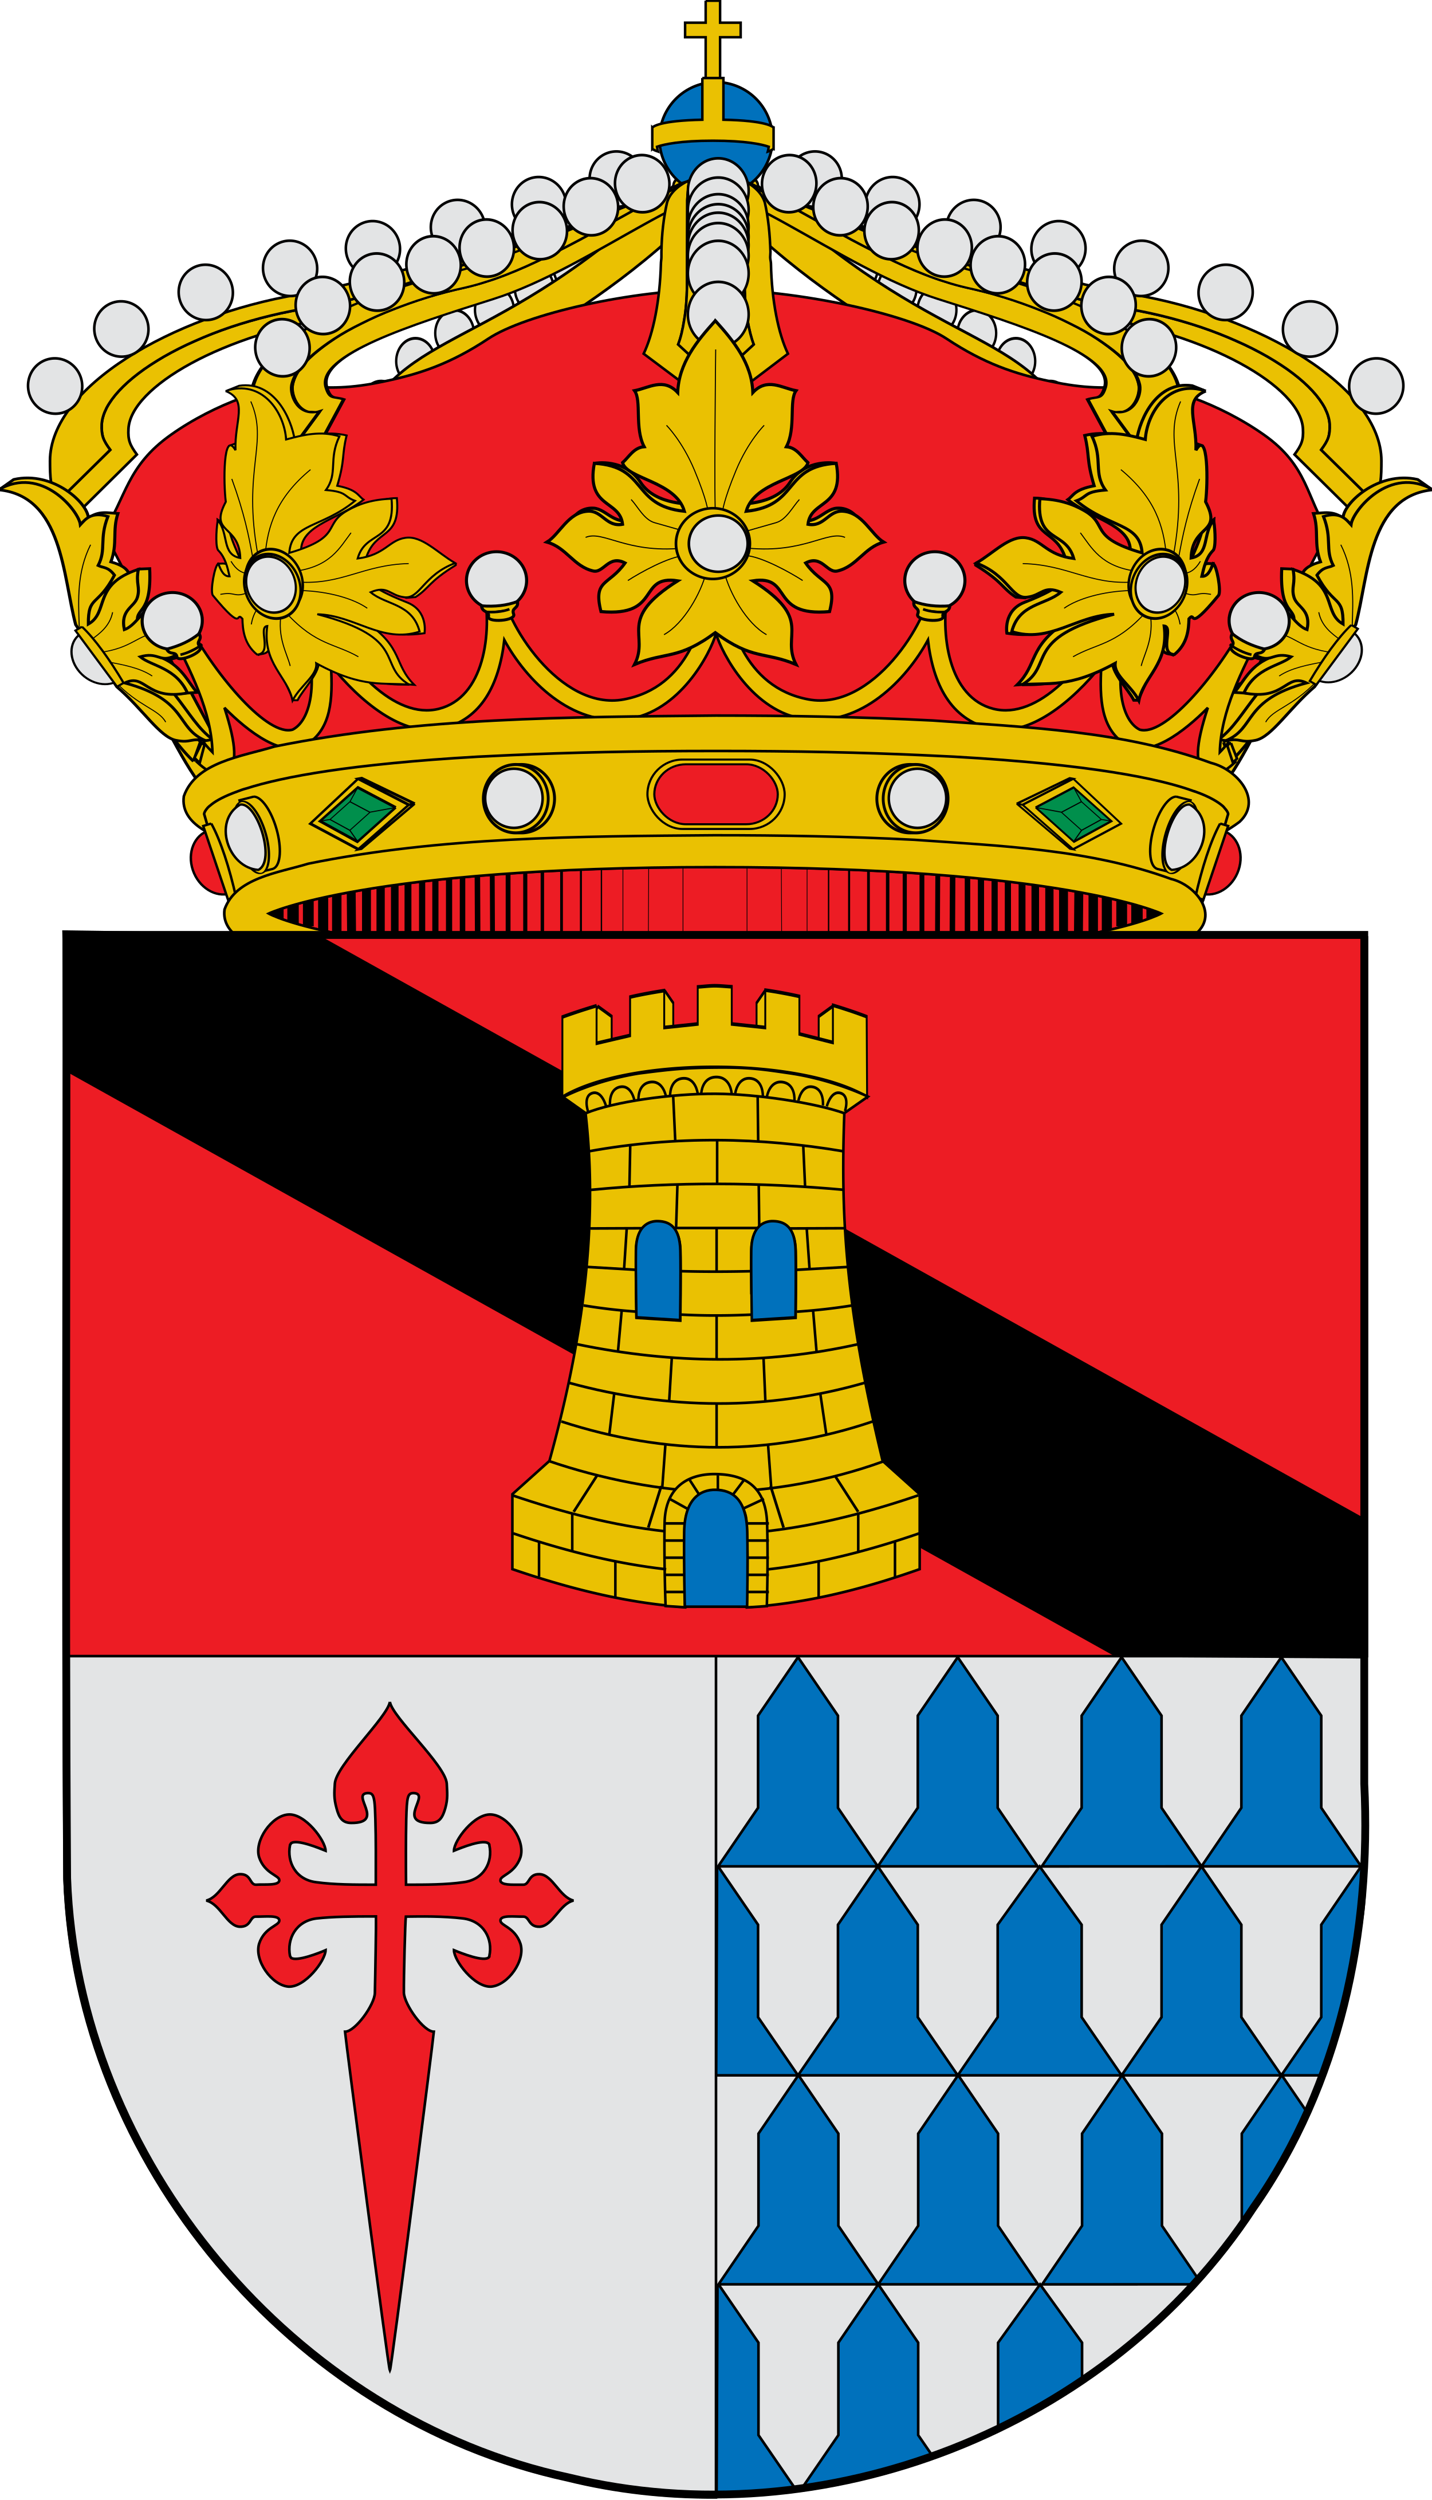 <svg xmlns="http://www.w3.org/2000/svg" xmlns:xlink="http://www.w3.org/1999/xlink" width="550" height="960"><g stroke="#000"><g fill="#eac102" stroke-width="2.5"><path d="M3613.8 1143.3c-3.2 5.5-7.3 10.8-14.1 15.7l-60.1-62.7c6.6-9.4 8.4-14.2 7.8-25-2-41.2-88-94-199.1-112.5-110.8-18.5-299.4-119.1-356.2-99.2l22-36.3c21.6 1.3 75 34.3 103.2 41 14.6 5.1 29.4 10.4 44.9 16.1 37.4 14 76.4 29.1 113 41.9 18.3 6.4 36.1 12.2 52.7 17 8.3 2.4 16.3 4.6 24 6.4 7.7 1.9 15 3.4 21.9 4.6 13.9 2.3 27.4 5.2 40.4 8.6 12.9 3.4 25.4 7.3 37.3 11.6 11.8 4.3 23 9 33.4 14 10.5 4.9 20.2 10.2 29.1 15.6 8.8 5.5 16.9 11 23.9 16.7 7.1 5.7 13.2 11.5 18.2 17.2 5 5.7 8.9 11.4 11.7 16.9 1.3 2.8 2.5 5.6 3.2 8.3.8 2.6 1.2 5.2 1.4 7.8.2 5.4-.1 9.3-1.3 13.1-1.2 3.7-3.3 7.2-6.6 11.9l49.3 51.3" transform="matrix(-.411 -.004 .001 .392 1506.248 -241.046)"/><path d="m3613.8 1143.3-49.3-51.3c3.3-4.7 5.4-8.2 6.6-11.9 1.2-3.8 1.5-7.7 1.3-13.1-.2-2.6-.6-5.2-1.4-7.8-.7-2.7-1.9-5.5-3.2-8.3-2.8-5.5-6.7-11.2-11.7-16.9-5-5.7-11.1-11.5-18.2-17.2-7-5.7-15.1-11.2-23.9-16.7-8.9-5.4-18.6-10.7-29.1-15.6-10.4-5-21.6-9.7-33.4-14-11.9-4.3-24.4-8.2-37.3-11.6-13-3.4-26.5-6.3-40.4-8.6-6.9-1.2-14.2-2.7-21.9-4.6-7.7-1.8-15.7-4-24-6.4-16.6-4.8-34.4-10.6-52.7-17-36.6-12.8-75.6-27.9-113-41.9-15.5-5.7-30.3-11-44.9-16.1 88.1 20.6 198.9 60.2 271.1 73.7 118.4 22.2 232.1 93.3 232.4 165.3 0 14.8-.1 28-7 40" transform="matrix(-.411 -.004 .001 .392 1506.248 -241.046)"/></g><g fill="#e3e4e5" stroke-width="2.3"><path d="M2983.2-135.4a24.1 24.1 0 1 1-48.3 0 24.1 24.1 0 1 1 48.3 0" transform="matrix(.431 .004 .001 .44 -1038.353 116.526)"/><path transform="matrix(.431 .004 .001 .44 -1068.19 126.35)" d="M2983.2-135.4a24.1 24.1 0 1 1-48.3 0 24.1 24.1 0 1 1 48.3 0"/><path d="M2983.2-135.4a24.1 24.1 0 1 1-48.3 0 24.1 24.1 0 1 1 48.3 0" transform="matrix(.431 .004 .001 .44 -1099.339 135.128)"/><path transform="matrix(.431 .004 .001 .44 -1131.977 143.275)" d="M2983.2-135.4a24.1 24.1 0 1 1-48.3 0 24.1 24.1 0 1 1 48.3 0"/><path d="M2983.2-135.4a24.1 24.1 0 1 1-48.3 0 24.1 24.1 0 1 1 48.3 0" transform="matrix(.431 .004 .001 .44 -1163.796 150.804)"/><path transform="matrix(.431 .004 .001 .44 -1196.18 160.03)" d="M2983.2-135.4a24.1 24.1 0 1 1-48.3 0 24.1 24.1 0 1 1 48.3 0"/><path d="M2983.2-135.4a24.1 24.1 0 1 1-48.3 0 24.1 24.1 0 1 1 48.3 0" transform="matrix(.431 .004 .001 .44 -1228.599 174.09)"/><path transform="matrix(.431 .004 .001 .44 -1254.038 195.987)" d="M2983.2-135.4a24.1 24.1 0 1 1-48.3 0 24.1 24.1 0 1 1 48.3 0"/></g><g fill="#eac102" stroke-width="2.5"><path d="M3613.8 1143.3c-3.2 5.5-7.3 10.8-14.1 15.7l-60.1-62.7c6.6-9.4 8.4-14.2 7.8-25-2-41.2-88-94-199.1-112.5-110.8-18.5-299.4-119.1-356.2-99.2l22-36.3c21.6 1.3 75 34.3 103.2 41 14.6 5.1 29.4 10.4 44.9 16.1 37.4 14 76.4 29.1 113 41.9 18.3 6.4 36.1 12.2 52.7 17 8.3 2.4 16.3 4.6 24 6.4 7.7 1.9 15 3.4 21.9 4.6 13.9 2.3 27.4 5.2 40.4 8.6 12.9 3.4 25.4 7.3 37.3 11.6 11.8 4.3 23 9 33.4 14 10.5 4.9 20.2 10.2 29.1 15.6 8.8 5.5 16.9 11 23.9 16.7 7.1 5.7 13.2 11.5 18.2 17.2 5 5.7 8.9 11.4 11.7 16.9 1.3 2.8 2.5 5.6 3.2 8.3.8 2.6 1.2 5.2 1.4 7.8.2 5.4-.1 9.3-1.3 13.1-1.2 3.7-3.3 7.2-6.6 11.9l49.3 51.3" transform="matrix(.411 -.004 -.001 .392 -956.478 -241.046)"/><path d="m3613.8 1143.3-49.3-51.3c3.3-4.7 5.4-8.2 6.6-11.9 1.2-3.8 1.5-7.7 1.3-13.1-.2-2.6-.6-5.2-1.4-7.8-.7-2.7-1.9-5.5-3.2-8.3-2.8-5.5-6.7-11.2-11.7-16.9-5-5.7-11.1-11.5-18.2-17.2-7-5.7-15.1-11.2-23.9-16.7-8.9-5.4-18.6-10.7-29.1-15.6-10.4-5-21.6-9.7-33.4-14-11.9-4.3-24.4-8.2-37.3-11.6-13-3.4-26.5-6.3-40.4-8.6-6.9-1.2-14.2-2.7-21.9-4.6-7.7-1.8-15.7-4-24-6.4-16.6-4.8-34.4-10.6-52.7-17-36.6-12.8-75.6-27.9-113-41.9-15.5-5.7-30.3-11-44.9-16.1 88.1 20.6 198.9 60.2 271.1 73.7 118.4 22.2 232.1 93.3 232.4 165.3 0 14.8-.1 28-7 40" transform="matrix(.411 -.004 -.001 .392 -956.478 -241.046)"/></g><g fill="#e3e4e5" stroke-width="2.3"><path transform="matrix(-.431 .004 -.001 .44 1588.123 116.525)" d="M2983.2-135.4a24.1 24.1 0 1 1-48.3 0 24.1 24.1 0 1 1 48.3 0"/><path d="M2983.2-135.4a24.1 24.1 0 1 1-48.3 0 24.1 24.1 0 1 1 48.3 0" transform="matrix(-.431 .004 -.001 .44 1617.96 126.35)"/><path transform="matrix(-.431 .004 -.001 .44 1649.108 135.128)" d="M2983.2-135.4a24.1 24.1 0 1 1-48.3 0 24.1 24.1 0 1 1 48.3 0"/><path d="M2983.2-135.4a24.1 24.1 0 1 1-48.3 0 24.1 24.1 0 1 1 48.3 0" transform="matrix(-.431 .004 -.001 .44 1681.747 143.274)"/><path transform="matrix(-.431 .004 -.001 .44 1713.566 150.803)" d="M2983.2-135.4a24.1 24.1 0 1 1-48.3 0 24.1 24.1 0 1 1 48.3 0"/><path d="M2983.2-135.4a24.1 24.1 0 1 1-48.3 0 24.1 24.1 0 1 1 48.3 0" transform="matrix(-.431 .004 -.001 .44 1745.95 160.03)"/><path transform="matrix(-.431 .004 -.001 .44 1778.369 174.09)" d="M2983.2-135.4a24.1 24.1 0 1 1-48.3 0 24.1 24.1 0 1 1 48.3 0"/><path d="M2983.2-135.4a24.1 24.1 0 1 1-48.3 0 24.1 24.1 0 1 1 48.3 0" transform="matrix(-.431 .004 -.001 .44 1803.808 195.987)"/></g><g fill="#e3e4e5" stroke-width="1.3"><path d="M345.7 1.4c-5.8 0-10.6 4.7-10.6 10.6 0 5.8 4.8 10.5 10.6 10.5 5.9 0 10.6-4.7 10.6-10.5 0-5.9-4.7-10.6-10.6-10.6M325.9 14.1c-5.9 0-10.6 4.7-10.6 10.5 0 5.9 4.7 10.6 10.6 10.6 5.8 0 10.6-4.7 10.6-10.6 0-5.8-4.8-10.5-10.6-10.5M304.7 26.5c-5.8 0-10.6 4.7-10.6 10.5 0 5.9 4.8 10.6 10.6 10.6 5.9 0 10.6-4.7 10.6-10.6 0-5.8-4.7-10.5-10.6-10.5M283.7 36.6c-5.8 0-10.6 4.7-10.6 10.5s4.8 10.6 10.6 10.6c5.9 0 10.6-4.8 10.6-10.6s-4.7-10.5-10.6-10.5M262.1 46.6c-5.9 0-10.7 4.8-10.7 10.6s4.8 10.6 10.7 10.6c5.8 0 10.6-4.8 10.6-10.6s-4.8-10.6-10.6-10.6M240.4 57.6c-5.9 0-10.6 4.8-10.6 10.6s4.7 10.5 10.6 10.5c5.8 0 10.6-4.7 10.6-10.5s-4.8-10.6-10.6-10.6M219.2 70.8c-5.8 0-10.6 4.7-10.6 10.6 0 5.8 4.8 10.5 10.6 10.5 5.9 0 10.6-4.7 10.6-10.5 0-5.9-4.7-10.6-10.6-10.6M200.6 90.7c-5.9 0-10.6 4.7-10.6 10.6 0 5.8 4.7 10.5 10.6 10.5 5.8 0 10.6-4.7 10.6-10.5 0-5.9-4.8-10.6-10.6-10.6" transform="matrix(.703 .013 -.007 .838 6.088 67.731)"/><path fill="#eac102" d="M371.4-6.8c-6.2.1-12.2 1.9-12.2 5.6-97.3 79.5-146.7 65.6-172.6 117 11.2 15.3.1 38.2 12.2 69l11 1.5c-.5-23.1-3.5-47.6 13.9-60.9 8.3-44 73.2-50.5 147.6-113.5l.1-18.7" transform="matrix(.703 .013 -.007 .838 6.088 67.731)"/></g><g fill="#e3e4e5" stroke-width="1.3"><path d="M345.7 1.4c-5.8 0-10.6 4.7-10.6 10.6 0 5.8 4.8 10.5 10.6 10.5 5.9 0 10.6-4.7 10.6-10.5 0-5.9-4.7-10.6-10.6-10.6M325.9 14.1c-5.9 0-10.6 4.7-10.6 10.5 0 5.9 4.7 10.6 10.6 10.6 5.8 0 10.6-4.7 10.6-10.6 0-5.8-4.8-10.5-10.6-10.5M304.7 26.5c-5.8 0-10.6 4.7-10.6 10.5 0 5.9 4.8 10.6 10.6 10.6 5.9 0 10.6-4.7 10.6-10.6 0-5.8-4.7-10.5-10.6-10.5M283.7 36.6c-5.8 0-10.6 4.7-10.6 10.5s4.8 10.6 10.6 10.6c5.9 0 10.6-4.8 10.6-10.6s-4.7-10.5-10.6-10.5M262.1 46.6c-5.9 0-10.7 4.8-10.7 10.6s4.8 10.6 10.7 10.6c5.8 0 10.6-4.8 10.6-10.6s-4.8-10.6-10.6-10.6M240.4 57.6c-5.9 0-10.6 4.8-10.6 10.6s4.7 10.5 10.6 10.5c5.8 0 10.6-4.7 10.6-10.5s-4.8-10.6-10.6-10.6M219.2 70.8c-5.8 0-10.6 4.7-10.6 10.6 0 5.8 4.8 10.5 10.6 10.5 5.9 0 10.6-4.7 10.6-10.5 0-5.9-4.7-10.6-10.6-10.6M200.6 90.7c-5.9 0-10.6 4.7-10.6 10.6 0 5.8 4.7 10.5 10.6 10.5 5.8 0 10.6-4.7 10.6-10.5 0-5.9-4.8-10.6-10.6-10.6" transform="matrix(-.703 .013 .007 .838 543.682 67.731)"/><path d="M371.4-6.8c-6.2.1-12.2 1.9-12.2 5.6-97.3 79.5-146.7 65.6-172.6 117 11.2 15.3.1 38.2 12.2 69l11 1.5c-.5-23.1-3.5-47.6 13.9-60.9 8.3-44 73.2-50.5 147.6-113.5l.1-18.7" fill="#eac102" transform="matrix(-.703 .013 .007 .838 543.682 67.731)"/></g><path d="M381.4 350.7c31.3 0 75.1 9.4 89.3 18.9 14.3 9.5 26.2 13.5 39.6 16.3 13.5 2.9 21.1 2.7 32.3 1.9 11.2-.8 33 6.7 50 18.7s16.2 24.2 24.7 37.1l-63.8 122.1H210.8l-63.9-122.1c8.6-12.9 8.8-25.1 25.8-37.1 16.9-12 38.8-19.5 50-18.7 11.2.8 18.8 1 32.3-1.9 13.4-2.8 25.3-6.8 39.6-16.3 14.2-9.5 55.5-18.9 86.8-18.9" fill="#ed1c24" transform="matrix(1 0 0 1 -107.098 -239.5)"/><g stroke-width="3"><path fill="#0071bc" d="M3028.48-282.32a63.35 63.35 0 1 1-126.71 0 63.35 63.35 0 1 1 126.71 0" transform="matrix(.343 0 0 .343 -742.045 150.113)"/><path fill="#eac102" d="M2949.9-447.7v26.3h-24.7v17.4h24.7v54.6h17.3V-404h24.7v-17.4h-24.7v-26.3h-17.3" transform="matrix(.32 0 0 .321 -672.932 143.983)"/><path fill="#eac102" d="M2945.9-355.2v49.9c-50.9 1-59 8.2-60 9.4l-.1-.1v25.5l.1-.1c.3.4 1.8 1.8 6.8 3.4-.2-.7-.4-1.5-.6-2.2l-.6-3.6c8.5-2.9 27.8-7.2 67.1-7.2 39.4 0 58.6 4.3 67 7.2l-.6 3.6c-.2.8-.4 1.5-.6 2.3 5-1.7 6.5-3.1 6.8-3.5l.2.1V-296s-.1 0-.1.1c-1-1.2-9-8.4-60.1-9.4v-49.9h-25.3" transform="matrix(.32 0 0 .321 -672.932 143.983)"/></g><g fill="#eac102"><path d="M2040.5-9.3c.3 5.4.5 12.8-1.8 17-2.8 5.1-2.7 5.5-6.1 9L2017.7-15c2.2-2.3 3.4-.6 3.5-7.2 0-15.8-25.1-22.1-47-27.7-27-6.8-61.9-44.2-73-30.8 3.7-7.8 11.5-8.5 21.3-6.1.3.2.5.2.7.4 3.5 1.9 7.2 4.2 11 6.6 3.8 2.4 7.7 4.9 11.7 7.3 4 2.5 8 4.8 11.9 6.9 4 2.2 7.9 4 11.6 5.4 1.9.7 3.7 1.3 5.5 1.7 1.8.5 3.6.8 5.3 1 3.4.3 6.8.8 10.1 1.6s6.4 1.8 9.5 3c3 1.1 5.9 2.5 8.6 4 2.8 1.5 5.3 3.1 7.6 4.9 2.3 1.8 4.4 3.7 6.2 5.6 1.9 2 3.4 4 4.6 6.1 1.3 2.1 2.1 4.2 2.7 6.4.5 2.2.7 4.3.5 6.5-.8 11.4-1.4 5.2-5.1 8.8l9.9 16.3c1.3-1.6 2.4-3.4 3.3-5.5.9-2.1 1.5-4.4 2-6.7.2-1 .3-1.9.4-2.8" transform="matrix(1.486 .252 -.211 .788 -2583.726 -343.278)"/><path d="M2040.5-9.3c-.1.9-.2 1.8-.4 2.8-.5 2.3-1.1 4.6-2 6.7-.9 2.1-2 3.9-3.3 5.5l-10.4-17.1c5.4 1.4 6.4-9.2 5.1-14.5-.6-2.2-1.4-4.3-2.7-6.4-1.2-2.1-2.7-4.1-4.6-6.1-1.8-1.9-3.9-3.8-6.2-5.6-2.3-1.8-4.8-3.4-7.6-4.9-2.7-1.5-5.6-2.9-8.6-4-3.1-1.2-6.2-2.2-9.5-3-3.3-.8-6.7-1.3-10.1-1.6-1.7-.2-3.5-.5-5.3-1-1.8-.4-3.6-1-5.5-1.7-3.7-1.4-7.6-3.2-11.6-5.4-3.9-2.1-7.9-4.4-11.9-6.9-4-2.4-7.9-4.9-11.7-7.3-3.8-2.4-7.5-4.7-11-6.6-.2-.2-.4-.2-.7-.4 17.4 4.3 41.1 18.6 59.3 21.1 27.8 3.9 63.7 19.3 58.7 56v.4" transform="matrix(1.486 .252 -.211 .788 -2583.726 -343.278)"/></g><g fill="#e3e4e5" stroke-width="2.3"><path transform="matrix(-.431 -.036 -.04 .453 1573.046 238.397)" d="M2983.2-135.4a24.1 24.1 0 1 1-48.3 0 24.1 24.1 0 1 1 48.3 0"/><path d="M2983.2-135.4a24.1 24.1 0 1 1-48.3 0 24.1 24.1 0 1 1 48.3 0" transform="matrix(-.431 -.036 -.04 .453 1674.897 276.182)"/><path transform="matrix(-.431 -.036 -.04 .453 1695.7 285.179)" d="M2983.2-135.4a24.1 24.1 0 1 1-48.3 0 24.1 24.1 0 1 1 48.3 0"/><path d="M2983.2-135.4a24.1 24.1 0 1 1-48.3 0 24.1 24.1 0 1 1 48.3 0" transform="matrix(-.431 -.036 -.04 .453 1711.227 301.416)"/><path d="M2983.2-135.4a24.1 24.1 0 1 1-48.3 0 24.1 24.1 0 1 1 48.3 0" transform="matrix(-.431 -.036 -.04 .453 1592.75 247.262)"/><path transform="matrix(-.431 -.036 -.04 .453 1612.382 256.46)" d="M2983.2-135.4a24.1 24.1 0 1 1-48.3 0 24.1 24.1 0 1 1 48.3 0"/><path d="M2983.2-135.4a24.1 24.1 0 1 1-48.3 0 24.1 24.1 0 1 1 48.3 0" transform="matrix(-.431 -.036 -.04 .453 1632.747 263.126)"/><path transform="matrix(-.431 -.036 -.04 .453 1653.177 269.55)" d="M2983.2-135.4a24.1 24.1 0 1 1-48.3 0 24.1 24.1 0 1 1 48.3 0"/></g><g fill="#eac102"><path d="M2040.5-9.3c.3 5.4.5 12.8-1.8 17-2.8 5.1-2.7 5.5-6.1 9L2017.7-15c2.2-2.3 3.4-.6 3.5-7.2 0-15.8-25.1-22.1-47-27.7-27-6.8-61.9-44.2-73-30.8 3.7-7.8 11.5-8.5 21.3-6.1.3.2.5.2.7.4 3.5 1.9 7.2 4.2 11 6.6 3.8 2.4 7.7 4.9 11.7 7.3 4 2.5 8 4.8 11.9 6.9 4 2.2 7.9 4 11.6 5.4 1.9.7 3.7 1.3 5.5 1.7 1.8.5 3.6.8 5.3 1 3.4.3 6.8.8 10.1 1.6s6.4 1.8 9.5 3c3 1.1 5.9 2.5 8.6 4 2.8 1.5 5.3 3.1 7.6 4.9 2.3 1.8 4.4 3.7 6.2 5.6 1.9 2 3.4 4 4.6 6.1 1.3 2.1 2.1 4.2 2.7 6.4.5 2.2.7 4.3.5 6.5-.8 11.4-1.4 5.2-5.1 8.8l9.9 16.3c1.3-1.6 2.4-3.4 3.3-5.5.9-2.1 1.5-4.4 2-6.7.2-1 .3-1.9.4-2.8" transform="matrix(-1.486 .252 .211 .788 3133.496 -343.278)"/><path d="M2040.5-9.3c-.1.9-.2 1.8-.4 2.8-.5 2.3-1.1 4.6-2 6.7-.9 2.1-2 3.9-3.3 5.5l-10.4-17.1c5.4 1.4 6.4-9.2 5.1-14.5-.6-2.2-1.4-4.3-2.7-6.4-1.2-2.1-2.7-4.1-4.6-6.1-1.8-1.9-3.9-3.8-6.2-5.6-2.3-1.8-4.8-3.4-7.6-4.9-2.7-1.5-5.6-2.9-8.6-4-3.1-1.2-6.2-2.2-9.5-3-3.3-.8-6.7-1.3-10.1-1.6-1.7-.2-3.5-.5-5.3-1-1.8-.4-3.6-1-5.5-1.7-3.7-1.4-7.6-3.2-11.6-5.4-3.9-2.1-7.9-4.4-11.9-6.9-4-2.4-7.9-4.9-11.7-7.3-3.8-2.4-7.5-4.7-11-6.6-.2-.2-.4-.2-.7-.4 17.4 4.3 41.1 18.6 59.3 21.1 27.8 3.9 63.7 19.3 58.7 56v.4" transform="matrix(-1.486 .252 .211 .788 3133.496 -343.278)"/></g><g fill="#e3e4e5" stroke-width="2.3"><path d="M2983.2-135.4a24.1 24.1 0 1 1-48.3 0 24.1 24.1 0 1 1 48.3 0" transform="matrix(.431 -.036 .04 .453 -1023.276 238.397)"/><path transform="matrix(.431 -.036 .04 .453 -1125.128 276.182)" d="M2983.2-135.4a24.1 24.1 0 1 1-48.3 0 24.1 24.1 0 1 1 48.3 0"/><path d="M2983.2-135.4a24.1 24.1 0 1 1-48.3 0 24.1 24.1 0 1 1 48.3 0" transform="matrix(.431 -.036 .04 .453 -1145.931 285.179)"/><path transform="matrix(.431 -.036 .04 .453 -1161.457 301.416)" d="M2983.2-135.4a24.1 24.1 0 1 1-48.3 0 24.1 24.1 0 1 1 48.3 0"/><path transform="matrix(.431 -.036 .04 .453 -1042.98 247.262)" d="M2983.2-135.4a24.1 24.1 0 1 1-48.3 0 24.1 24.1 0 1 1 48.3 0"/><path d="M2983.2-135.4a24.1 24.1 0 1 1-48.3 0 24.1 24.1 0 1 1 48.3 0" transform="matrix(.431 -.036 .04 .453 -1062.613 256.46)"/><path transform="matrix(.431 -.036 .04 .453 -1082.977 263.126)" d="M2983.2-135.4a24.1 24.1 0 1 1-48.3 0 24.1 24.1 0 1 1 48.3 0"/><path d="M2983.2-135.4a24.1 24.1 0 1 1-48.3 0 24.1 24.1 0 1 1 48.3 0" transform="matrix(.431 -.036 .04 .453 -1103.407 269.55)"/></g><g fill="#eac102"><path d="M1883.5-88.1c-4.3 2-7.7 5.1-8.7 8.9-1.3 5.8-2.1 12.5-2.2 19.6v2.1c0 .9-.2 1.8-.2 2.6-.4 14.8-3 27.9-6.8 35.9l28.6 21.7 28.3-21.7c-3.8-8-6.4-21.1-6.7-35.9 0-.8-.3-1.7-.3-2.6 0-.7.1-1.4.1-2.1-.2-7.1-.9-13.8-2.2-19.6-1.1-3.8-4.4-7-8.8-9 .3 2.6.7 5.1.8 8 0 .5-.1.9-.1 1.4 0 .5.1 32.5.1 33 .1 4.8.5 9.3 1.1 13.2.7 4 1.5 7.3 2.5 9.9l-14.9 13.9-14.9-13.9c1-2.6 1.8-5.9 2.4-9.9.7-3.9 1-8.4 1.1-13.2 0-.5.1-32.5.1-33v-1.4c.1-2.9.5-5.3.7-7.9" transform="matrix(.974 0 0 .963 -1569.88 154.142)"/><path d="M1883.5-88.1c-.2 2.6-.6 5-.7 7.9v1.4c0 .5-.1 32.5-.1 33-.1 4.8-.4 9.3-1.1 13.2-.6 4-1.4 7.3-2.4 9.9l14.9 13.9 14.9-13.9c-1-2.6-1.8-5.9-2.5-9.9-.6-3.9-1-8.4-1.1-13.2 0-.5-.1-32.5-.1-33s.1-.9.1-1.4c-.1-2.9-.5-5.4-.8-8-3-1.5-6.5-2.5-10.3-2.5h-.1c-3.9 0-7.5 1.1-10.7 2.6" transform="matrix(.974 0 0 .963 -1569.88 154.142)"/></g><g fill="#e3e4e5" stroke-width="2"><path transform="matrix(.483 0 0 .518 -1153.347 143.448)" d="M2983.2-135.4a24.1 24.1 0 1 1-48.3 0 24.1 24.1 0 1 1 48.3 0"/><path d="M2983.2-135.4a24.1 24.1 0 1 1-48.3 0 24.1 24.1 0 1 1 48.3 0" transform="matrix(.483 0 0 .518 -1153.347 150.835)"/><path transform="matrix(.483 0 0 .518 -1153.347 157.228)" d="M2983.2-135.4a24.1 24.1 0 1 1-48.3 0 24.1 24.1 0 1 1 48.3 0"/><path d="M2983.2-135.4a24.1 24.1 0 1 1-48.3 0 24.1 24.1 0 1 1 48.3 0" transform="matrix(.483 0 0 .518 -1153.347 161.064)"/><path transform="matrix(.483 0 0 .518 -1153.347 164.331)" d="M2983.2-135.4a24.1 24.1 0 1 1-48.3 0 24.1 24.1 0 1 1 48.3 0"/><path d="M2983.2-135.4a24.1 24.1 0 1 1-48.3 0 24.1 24.1 0 1 1 48.3 0" transform="matrix(.483 0 0 .518 -1153.347 168.309)"/><path transform="matrix(.483 0 0 .518 -1153.347 175.128)" d="M2983.2-135.4a24.1 24.1 0 1 1-48.3 0 24.1 24.1 0 1 1 48.3 0"/><path d="M2983.2-135.4a24.1 24.1 0 1 1-48.3 0 24.1 24.1 0 1 1 48.3 0" transform="matrix(.483 0 0 .518 -1153.347 190.897)"/></g><g fill="#eac102" stroke-width="3"><path d="M2417.1 230.1c20.7 40.5 45.4 92.4 64.5 86.1 4.1-1.8 5.5-11.8-.7-44.5l-37.4-73.6c-5.1-8.4-19.8-2.1-20.8 6.7l-5.6 25.3" transform="matrix(.392 0 0 .372 -885.615 190.1)"/><path d="m2448.8 274.9 6.8-20c-13.9-17.7-35.2-50.1-58.1-90.4-4.7-8.4-20.9-3.4-17 5.8 30.8 58.5 52.8 89.2 68.3 104.6M3496.8 230.1c-20.7 40.5-45.4 92.4-64.6 86.1-4.1-1.8-5.4-11.8.7-44.5l37.4-73.6c5.2-8.4 19.9-2.1 20.8 6.7l5.7 25.3" transform="matrix(.392 0 0 .372 -885.615 190.1)"/><path d="m3458.1 255.2 6.8 20c15.5-15.3 37.5-46.1 68.5-104.9 3.9-9.2-12.3-14.2-17.1-5.8-22.9 40.4-44.4 73-58.2 90.7" transform="matrix(.392 0 0 .372 -885.615 190.1)"/></g><path fill="#eac102" stroke-width="3" d="m2259.2-21.3 13.5-10.7c38.8-10 73.3 26.8 73.1 42.7 9.6-8.8 19.3-5.8 29-5.3-5.7 18.9-.1 33-6.9 53.3 9 2.8 16 6.8 18 13.8l9-5.9 11-.5c2.2 52.8-15 41.2-11.6 60.7l18.5-22.7 20.1 2.1c9.8 1.9 12.6 13.5 23.2 14.8-7.5 10.1-12 27.9-19 40.2-8.6 6.2-16.1 5.1-23.2 1.5 23.3 8.6 29.4 28.8 38.5 39.6-9.6.6-18.1 1.6-22.2 2.1 14.8 21.1 23.2 37.9 37.5 49.7l-8.4 1.6-43.8-21.7-37-38-45.4-70.2-1.6-110.9c-23.1-11.8-19.6-39.2-72.3-36.2" transform="matrix(.392 0 0 .349 -885.626 195.3)"/><path fill="#eac102" stroke-width="3" d="M2257.8-20.6c63.1 6.6 63 95.7 75.6 148.4l40.3 68.3c25.5 24.6 42 55.2 57.8 58.9 15.3 3.5 14.2-3.1 29.7.6-30.4-13.5-16.4-44.7-79.7-63.7 20.5-11.3 20.5 19.9 61.4 11-11.2-28.1-35.3-29.4-46.3-39.8 16.8-5.4 18.6 5.3 30.7.4 13.5-5.4 10.4-26.3 21.1-40.3-14-6.2-25.3-24.6-42.6-15.6-6 5-14.8 21.8-24.7 25.7-4.2-22.4 9.8-24.4 12.8-35.7 2.9-11.3-1.8-14.7.9-30.7-45.4 16.7-28.3 47-49 60.3-.2-32.2 8.9-18.5 25.6-53.9-6.3-9.5-10.7-7.7-16-10.6 8.3-18 .8-28.9 9.6-54-16.6-5.6-22.3 3.4-27 9.1-1.7-15.6-38.2-65.9-80.2-38.4" transform="matrix(.392 0 0 .349 -885.626 195.3)"/><path fill="none" d="M2348 39.8c-13.4 30.1-12.1 60.2-11.1 90.3m32.7-16c-2.7 15.1-12.3 23.4-22.3 31.3m69.5-9.1c-24 1.8-25.7 17.1-61.1 22.3m6.9 9.7c17.2 3.4 34.1 7.1 45.8 16m-36.8 5.5c23.4 28.2 43 30.8 50 45.2" transform="matrix(.392 0 0 .349 -885.626 195.3)"/><g stroke-width="2"><path fill="#e3e4e5" d="M2069.1 730.7c.2 0 .4.1.6.1 12.8 0 23.1-12.8 23.1-28.5 0-15.8-10.3-28.5-23.1-28.5-.2 0-.4.1-.6.1v56.8" transform="matrix(-.364 .213 .24 .324 623.122 -416.102)"/><path fill="#eac102" d="M2066.3 668.7h6.9v66.6h-6.9c-2.5-25.7-2.9-50.2 0-66.6" transform="matrix(-.364 .213 .24 .324 623.122 -416.102)"/></g><path d="m2259.2-21.3 13.5-10.7c38.8-10 73.3 26.8 73.1 42.7 9.6-8.8 19.3-5.8 29-5.3-5.7 18.9-.1 33-6.9 53.3 9 2.8 16 6.8 18 13.8l9-5.9 11-.5c2.2 52.8-15 41.2-11.6 60.7l18.5-22.7 20.1 2.1c9.8 1.9 12.6 13.5 23.2 14.8-7.5 10.1-12 27.9-19 40.2-8.6 6.2-16.1 5.1-23.2 1.5 23.3 8.6 29.4 28.8 38.5 39.6-9.6.6-18.1 1.6-22.2 2.1 14.8 21.1 23.2 37.9 37.5 49.7l-8.4 1.6-43.8-21.7-37-38-45.4-70.2-1.6-110.9c-23.1-11.8-19.6-39.2-72.3-36.2" fill="#eac102" stroke-width="3" transform="matrix(-.392 0 0 .349 1435.395 195.3)"/><path d="M2257.8-20.6c63.1 6.6 63 95.7 75.6 148.4l40.3 68.3c25.5 24.6 42 55.2 57.8 58.9 15.3 3.5 14.2-3.1 29.7.6-30.4-13.5-16.4-44.7-79.7-63.7 20.5-11.3 20.5 19.9 61.4 11-11.2-28.1-35.3-29.4-46.3-39.8 16.8-5.4 18.6 5.3 30.7.4 13.5-5.4 10.4-26.3 21.1-40.3-14-6.2-25.3-24.6-42.6-15.6-6 5-14.8 21.8-24.7 25.7-4.2-22.4 9.8-24.4 12.8-35.7 2.9-11.3-1.8-14.7.9-30.7-45.4 16.7-28.3 47-49 60.3-.2-32.2 8.9-18.5 25.6-53.9-6.3-9.5-10.7-7.7-16-10.6 8.3-18 .8-28.9 9.6-54-16.6-5.6-22.3 3.4-27 9.1-1.7-15.6-38.2-65.9-80.2-38.4" fill="#eac102" stroke-width="3" transform="matrix(-.392 0 0 .349 1435.395 195.3)"/><path d="M2348 39.8c-13.4 30.1-12.1 60.2-11.1 90.3m32.7-16c-2.7 15.1-12.3 23.4-22.3 31.3m69.5-9.1c-24 1.8-25.7 17.1-61.1 22.3m6.9 9.7c17.2 3.4 34.1 7.1 45.8 16m-36.8 5.5c23.4 28.2 43 30.8 50 45.2" fill="none" transform="matrix(-.392 0 0 .349 1435.395 195.3)"/><g stroke-width="2"><path d="M2069.1 730.7c.2 0 .4.1.6.1 12.8 0 23.1-12.8 23.1-28.5 0-15.8-10.3-28.5-23.1-28.5-.2 0-.4.1-.6.1v56.8" fill="#e3e4e5" transform="scale(.436 .387) rotate(33.341 1709.349 -818.058)"/><path d="M2066.3 668.7h6.9v66.6h-6.9c-2.5-25.7-2.9-50.2 0-66.6" fill="#eac102" transform="scale(.436 .387) rotate(33.341 1709.349 -818.058)"/></g><path fill="#eac102" d="M382.2 459.3c-1.4 0-2.8.9-2.8 2.5-1.3 16.3-7.9 41.7-32.7 46.3-24.6 4.6-46.2-30.1-47.1-43.9 0-2-1.7-2.8-3.4-2.8-1.9.1-3.8 1.4-3.4 3.2 3.7 18.9-.1 42.8-17.1 47.1-17 4.3-35.5-15.7-48.7-40.7-1.2-4.7-8.2-2.9-6.9.6 10.8 25.9 7.1 44.2-.6 48.1-9.4 2.8-29-20-40-40.2-1.9-2.7-8.8-1.3-7.1 2.2 8 15.5 15.9 31 16.3 46.7-.9-.9-2.1-2.2-3.4-3.8l-2.7 7.4c6.5 6.1 10.1 5.7 11.9 4.1 3.6-3.2 3.6-9.9-1.2-24.8 8.9 9 22.9 20 31.9 13.9 9-6 9.8-16.9 9-30.2 11 13.7 27.7 27.8 42.7 24.3 15.2-3.6 21.9-17 23.9-34 8.4 15.4 25.7 33.1 47 30.4 20.4-2.6 32.2-25.4 34.3-32.9 2.2 7.5 14 30.3 34.4 32.9 21.3 2.7 38.6-15 47-30.4 2 17 8.7 30.4 23.9 34 15 3.5 31.7-10.6 42.7-24.3-.8 13.3 0 24.2 9 30.2 9 6.1 23-4.9 31.9-13.9-4.9 14.9-4.8 21.6-1.2 24.8 1.8 1.6 5.4 2 11.8-4l-2.7-7.4c-1.3 1.5-2.4 2.8-3.3 3.7.4-15.7 8.3-31.2 16.3-46.7 1.7-3.5-5.2-4.9-7.1-2.2-11 20.2-30.6 43-40 40.2-7.8-3.9-11.4-22.2-.6-48.1 1.3-3.5-5.7-5.3-7-.6-13.1 25-31.6 45-48.6 40.7-17-4.3-20.8-28.2-17.2-47.1.9-3.4-6.7-4.8-6.7-.4-.9 13.8-22.5 48.5-47.1 43.9-24.8-4.6-31.4-30-32.7-46.3 0-1.7-1.3-2.5-2.7-2.5" transform="matrix(1 0 0 1 -107.098 -239.5)"/><g stroke-width="3"><path fill="#e3e4e5" d="M3198.05 1390.38a29.46 29.46 0 1 1-58.93 0 29.46 29.46 0 1 1 58.93 0" transform="matrix(.392 0 0 .375 -883.027 -298.46)"/><path fill="#eac102" d="M3153.87 1446.2c10.77 4.06 21.97 5.42 35.22 4.39-.75 7.61-7.86 4.52-6.79 11.03 1.06 6.5-27.32 4.33-24.73-2.55 2.6-6.88-5.08-5.29-3.7-12.87" transform="matrix(.392 0 0 .375 -885.293 -311.313)"/><path transform="matrix(-.392 0 0 .375 1432.797 -298.46)" d="M3198.05 1390.38a29.46 29.46 0 1 1-58.93 0 29.46 29.46 0 1 1 58.93 0" fill="#e3e4e5"/><path d="M3153.9 1446.2c10.7 4.1 21.9 5.4 35.2 4.4-.8 7.6-7.9 4.5-6.8 11 1.1 6.5-27.3 4.4-24.7-2.5 2.6-6.9-5.1-5.3-3.7-12.9" fill="#eac102" transform="matrix(-.392 0 0 .375 1435.063 -311.313)"/></g><g stroke-width="3"><path fill="#e3e4e5" d="M3198.05 1390.38a29.46 29.46 0 1 1-58.93 0 29.46 29.46 0 1 1 58.93 0" transform="matrix(-.37 .125 .129 .348 1059.165 -641.476)"/><path fill="#eac102" d="M3153.9 1446.2c10.7 4.1 21.9 5.4 35.2 4.4-.8 7.6-7.9 4.5-6.8 11 1.1 6.5-27.3 4.4-24.7-2.5 2.6-6.9-5.1-5.3-3.7-12.9" transform="matrix(-.37 .125 .129 .348 1056.86 -654.15)"/><path transform="matrix(.37 .125 -.129 .348 -509.395 -641.476)" d="M3198.05 1390.38a29.46 29.46 0 1 1-58.93 0 29.46 29.46 0 1 1 58.93 0" fill="#e3e4e5"/><path d="M3153.9 1446.2c10.7 4.1 21.9 5.4 35.2 4.4-.8 7.6-7.9 4.5-6.8 11 1.1 6.5-27.3 4.4-24.7-2.5 2.6-6.9-5.1-5.3-3.7-12.9" fill="#eac102" transform="matrix(.37 .125 -.129 .348 -507.09 -654.15)"/></g><g fill="#eac102" stroke-width="3"><path d="M2841.5 4.1s28.9-5.1 44.5 18.2c15.3 22.9 52.7 20.5 52.7 20.5l-15.8 51.6-102-38.7c-.7 0 6.3-9.7 19.4-8.8 13 1 20.5 17.9 40.4 10l-39.2-52.8M3076.5 4.1S3047.6-1 3032 22.3c-15.3 22.9-52.7 20.5-52.7 20.5l15.8 51.6 102-38.7c.7 0-6.3-9.7-19.4-8.8-13 1-20.5 17.9-40.4 10l39.2-52.8" transform="matrix(.393 0 0 .403 -888.165 176.27)"/><path d="M2958.8-131.5c-17.6 18.9-35.5 40.2-36.5 68.2-14-14.6-28.1-4.4-42.2-1.8 7.1 9.6-.2 35.6 9.4 53.4-10.2.8-14.9 9.9-21.1 15.2 4.2 15.6 52.1 17.8 60.4 46.3-52.1-5.2-35.6-42.8-88-45.7-8.3 43.1 25 34.6 27.6 58.1-15.9 2.9-19.9-13.1-33.7-12.5-19.5.9-27.9 22.2-40.2 29.5 19 5.1 26.1 23.2 45.1 27.5 10.3 2.4 15.1-15.8 31.2-7.6-15.8 21.8-31.5 15.4-23.5 46.3 59.6 5.3 35.2-35.3 75-29.3-60.1 37-27.1 51.1-42.2 79.7 31-12.6 42.2-3.9 78.9-30.3 36.7 26.4 47.9 17.7 78.9 30.3-15.1-28.6 17.9-42.7-42.2-79.7 39.8-6 15.5 34.6 75 29.3 8-30.9-7.7-24.5-23.4-46.3 16-8.2 20.8 10 31.1 7.6 19-4.3 26.1-22.4 45.1-27.5-12.3-7.3-20.7-28.6-40.2-29.5-13.8-.6-17.8 15.4-33.7 12.5 2.6-23.5 35.9-15 27.6-58.1-52.4 2.9-35.9 40.5-88 45.7 8.4-28.5 56.2-30.7 60.4-46.3-6.2-5.3-10.9-14.4-21.1-15.2 9.6-17.8 2.3-43.8 9.4-53.4-14.1-2.6-28.2-12.8-42.2 1.8-1-28-18.9-49.3-36.4-68.2l-.3-.3-.2.3" transform="matrix(.393 0 0 .403 -888.165 176.27)"/><path d="M2959.4 53.4c-1.8-3.3 0-157.8 0-157.8m-9.5 213.1c-4.7 18.5-21.4 48.1-41 58.7m20.6-75.4c-15.6.8-44.4 16.5-55.9 23.8m53.1-30.8c-55 5-77.4-17.3-94.4-10.3m96.7-5.8s-13.5-3.9-29.3-8.2c-10.2-2.8-16.4-15.3-22.9-22.1m75.1 11.4s-.8-10.3-13.2-39.2c-11.9-27.9-27.4-42.9-27.4-42.9m56.8 140.8c4.7 18.5 21.4 48.1 41 58.7M2988.6 92c15.5.8 44.3 16.5 55.8 23.8M2991.3 85c55 5 77.4-17.3 94.5-10.3m-96.8-5.8s13.5-3.9 29.3-8.2c10.2-2.8 16.4-15.3 22.9-22.1M2966.1 50s.9-10.3 13.2-39.2c11.9-27.9 27.5-42.9 27.5-42.9" stroke-width="1" transform="matrix(.393 0 0 .403 -888.165 176.27)"/><path transform="matrix(.515 0 0 .493 -1251.8 168.575)" d="M2989.92 81.51a27.55 27.55 0 1 1-55.11 0 27.55 27.55 0 1 1 55.11 0" stroke-width="2"/><path fill="#e3e4e5" stroke-width="2.5" d="M2989.92 81.51a27.55 27.55 0 1 1-55.11 0 27.55 27.55 0 1 1 55.11 0" transform="matrix(.41 0 0 .392 -938.7 176.826)"/></g><g fill="#eac102"><path d="M382 514.3c-56.6.6-113.9.6-169.5 11.9-12.4 3.8-30.2 5.9-34.8 19.1-1.5 11.1 12.5 15.8 21.3 18.8 41.7 12 85.8 13 129.1 14.9 67.2 1.2 135 1.8 201.8-7.2 18.2-3.3 38.3-5.4 53.3-16.7 9-8.4-.9-20.1-10.9-22.6-33.9-12.4-71-13.7-106.9-16.3-27.8-1.4-55.6-1.9-83.4-1.9" transform="matrix(1 0 0 1 -107.098 -239.5)"/><path d="M382.1 527.9c-30.8 0-56.8.6-78.8 1.6-4.4.2-8.6.4-12.7.6-48.7 2.8-74.9 7.7-88.9 12.2-1.2.3-2.3.7-3.3 1.1-5 1.8-8.1 3.5-9.9 4.9-.4.3-.7.6-1 .8-.3.3-.6.5-.8.8-1.2 1.4-1.2 2.2-1.2 2.2l10.7 36.7H568.1l10.7-36.7s0-.8-1.3-2.2c-.2-.3-.4-.5-.7-.8-1.7-1.5-4.9-3.6-10.9-5.7 0-.1-.1 0-.1 0-13-4.8-39.3-10.3-92.2-13.3-4.1-.2-8.3-.4-12.6-.6-22-1-48-1.6-78.9-1.6" transform="matrix(1 0 0 1 -107.098 -239.5)"/></g><g fill="#eac102" stroke-width="2"><path d="M1796.34 707.07a23.06 23.06 0 1 1-46.13 0 23.06 23.06 0 1 1 46.13 0" transform="matrix(.552 0 0 .569 -629.334 -95.6)"/><path transform="matrix(.54 0 0 .569 -605.895 -95.6)" d="M1796.34 707.07a23.06 23.06 0 1 1-46.13 0 23.06 23.06 0 1 1 46.13 0"/><path fill="#e3e4e5" d="M1796.34 707.07a23.06 23.06 0 1 1-46.13 0 23.06 23.06 0 1 1 46.13 0" transform="matrix(.478 0 0 .492 -495.233 -41.307)"/></g><g fill="#eac102" stroke-width="2"><path transform="matrix(-.552 0 0 .569 1179.104 -95.6)" d="M1796.34 707.07a23.06 23.06 0 1 1-46.13 0 23.06 23.06 0 1 1 46.13 0"/><path d="M1796.34 707.07a23.06 23.06 0 1 1-46.13 0 23.06 23.06 0 1 1 46.13 0" transform="matrix(-.54 0 0 .569 1155.665 -95.6)"/><path transform="matrix(-.478 0 0 .492 1045.003 -41.307)" d="M1796.34 707.07a23.06 23.06 0 1 1-46.13 0 23.06 23.06 0 1 1 46.13 0" fill="#e3e4e5"/></g><g fill="none" stroke-width="2.5"><path d="m1881 701.5 50.4-34.4h3.2l-48 34.4h-5.6M1881 701.5l50.4 34.4h3.2l-48-34.4h-5.6M1934.7 735.7l45.3-33.4-45.2-35.1" transform="matrix(-.405 .074 0 .394 921.076 -106.934)"/><g stroke-width="1"><path fill="#008f4c" stroke-width="2.5" d="m1897 701.8 36.2 26.6 35.6-26.8-35.8-26.1-36 26.3" transform="matrix(-.405 .074 0 .394 920.266 -106.787)"/><path d="m1921.4 701.9 19.1 14 18.8-14.1-18.9-13.8-19 13.9M1933 728.3l7.5-12.4M1968.3 701.6l-9 .2M1921.4 701.8h-23.6M1940.5 688.2l-7.5-12.7" transform="matrix(-.405 .074 0 .394 920.266 -106.787)"/></g></g><g fill="none" stroke-width="2"><path d="m1881 701.5 50.4-34.4h3.2l-48 34.4h-5.6M1881 701.5l50.4 34.4h3.2l-48-34.4h-5.6M1934.7 735.7l45.3-33.4-45.2-35.1" transform="matrix(.405 .074 0 .394 -371.307 -106.934)"/><g stroke-width="1"><path d="m1897 701.8 36.2 26.6 35.6-26.8-35.8-26.1-36 26.3" fill="#008f4c" stroke-width="2" transform="matrix(.405 .074 0 .394 -370.497 -106.787)"/><path d="m1921.4 701.9 19.1 14 18.8-14.1-18.9-13.8-19 13.9M1933 728.3l7.5-12.4M1968.3 701.6l-9 .2M1921.4 701.8h-23.6M1940.5 688.2l-7.5-12.7" transform="matrix(.405 .074 0 .394 -370.497 -106.787)"/></g></g><g fill="#eac102" stroke-width="2" transform="matrix(.414 0 0 .393 -385.487 28.713)"><rect width="127.299" height="67.836" x="1531.773" y="669.169" ry="33.918" rx="32.565"/><rect rx="29.302" ry="29.29" y="673.797" x="1538.15" height="58.579" width="114.544" fill="#ed1c24"/></g><path fill="#eac102" d="m184.5 524.9-2.7 5.6c.6.7 1.3 1.3 2 2l1.8-6.8c-.3-.4-.7-.9-1.1-.8zm395.4 0c-.5 0-.6 0-1.4 1l2.1 6.4c.5-.4 1.1-.9 1.6-1.5l-2.3-5.9" transform="matrix(1 0 0 1 -107.098 -239.5)"/><path fill="#eac102" stroke-width="2" d="m2485.2-95.3 11.6-4.9c34.5-5.3 51.2 33.9 54.4 56 13.3-4.4 30.9-9.6 50.9-4.7-5 21.1-1.3 24.1-9.2 52 19.7 3.9 20.3 10.4 25.8 14.3-24 20-59.5 25.7-61.2 50.9l38.6-6.8c18.4-15.2 18.3-45.1 55.2-45.7 3.9 43.7-20.9 30.6-30.2 62 29.3 2.4 90.1-2 87.9 7.2-27.2 17.7-25.3 23.3-39.4 33l-9.1.8c-9.3-4.2-14.7-18.9-28.6-10 0 0 7.7 5.8 29.4 14.7 21 8.7 17.1 31.8 17.1 31.8-31 4.8-43.3-3.6-56.9-11.1 36.4 26.3 26.5 43.2 46.9 64.4l-5.1-.4c-41.2 2.1-62.2-15.7-89.1-25 3.5 11-14.9 30-20.2 41.3h-4l-23.1-54.1c-2.9 7.3-7.2 5.6-11.1 7.2l-24.6-66.4c-16.2-5.5-13.6-17.3-14.7-27.8 3.7.5 3.8-1.3 12.3 2l-11.1-27.8-2-19.5c4.4 3 12.7.9 11.5 11.5 3 12.1 7.5 21.2 11.5 31.4l13.1-43.7-24.6-75.5 13.9-5.6c-5.2-17.2 21.4-36.6-15.9-51.5" transform="matrix(.392 0 0 .372 -886.887 185.407)"/><path fill="#eac102" stroke-width="2" d="M2483.5-94.7c35.6-12.8 57.5 21.6 59.3 50 17.1-4.9 34.2-9.2 52.2-3.2-11 24.1-1 37.6-13.2 55.4 21.6 1.8 16.8 6.6 28.5 11.1-33.1 28.6-62.2 22.6-64.4 53.8 53.5-16.5 32.1-29.1 57-43.8 11.5-7 25.3-11.6 43.2-12.1 3.9 46.7-25.4 32.1-33.2 61.7 27-3.7 30.6-19 46.8-21.4 16.2-2.5 31.3 15.4 48.7 26.1-31.2 12.2-34.5 37.4-49.9 35.2-14.2-1.7-16-12.7-32.9-5.1 15 13.4 40.8 11.4 48 40.6-37.3 12.6-63.3-16.9-100.2-17.9 90.7 25 57.7 52.7 90.2 72.8-24.9-2.8-45.2 4.4-91.3-22.2 1.3 12.7-15.4 22.6-23.2 38.5-4.8-25.2-29.6-37.7-24.8-77-9.4 1.1 5.5 28.7-10 29.5-13.1-11.2-14-26.4-14.3-36.9-7.5-9.1 2.9 16.6-29-24.2-2.8-4.3 1.8-30.7 5.3-32.7 2.6 6.5 5.1 13.4 11.1 13.1-2.1-9.7-4.3-19.3-10.6-26.3-3.3-2.1-2.7-20.1-1-31.7 11.3 13.9 3.4 35.4 22.1 39.1-1.1-35.3-31.1-24.4-14.2-58.1-2.3-18.1-2.8-75.5 9.5-53.2-1.1-30.3 12.9-51.7-9.7-61.1" transform="matrix(.392 0 0 .372 -886.887 185.407)"/><path fill="none" d="M2515.2 74.7c-15.6-89.1 10.8-115.7-7-158.7m58.5 70.4c-33.8 29.4-41.9 58.8-44.5 88.3m32.6 27.8c43.1 2.9 63.3-17.9 108.1-19.1m-111.3 7.9c34.8-4.9 43.8-24.4 54.8-39.7m-50.1 59.6c28.7.7 53.3 8.8 66 18.3m-78.7 5.6c28.7 32.7 46.9 30.6 70 44.5m-75.5-45.3c-4.3 25.5 5.8 42.2 8.7 54.8m-31.8-59.6c-3.1 4.5-5.3 10-6.3 16.7m-4-32.6c-13.1 5.2-11.5-1.5-26.3 1.6m26.3-21.5c-5.3-.8-10.6-3.4-15.9-12.7m21.4-3.2c-3.9-22.8-8.4-46.5-20.6-81.8" transform="matrix(.392 0 0 .372 -886.887 185.407)"/><g fill="#eac102" stroke-width="2"><path d="M1796.34 707.07a23.06 23.06 0 1 1-46.13 0 23.06 23.06 0 1 1 46.13 0" transform="matrix(-.392 .252 .273 .476 607.372 -560.107)"/><path transform="matrix(-.383 .247 .273 .476 590.748 -549.4)" d="M1796.34 707.07a23.06 23.06 0 1 1-46.13 0 23.06 23.06 0 1 1 46.13 0"/><path fill="#e3e4e5" d="M1796.34 707.07a23.06 23.06 0 1 1-46.13 0 23.06 23.06 0 1 1 46.13 0" transform="matrix(-.339 .218 .236 .412 538.37 -453.383)"/></g><path d="m2485.2-95.3 11.6-4.9c34.5-5.3 51.2 33.9 54.4 56 13.3-4.4 30.9-9.6 50.9-4.7-5 21.1-1.3 24.1-9.2 52 19.7 3.9 20.3 10.4 25.8 14.3-24 20-59.5 25.7-61.2 50.9l38.6-6.8c18.4-15.2 18.3-45.1 55.2-45.7 3.9 43.7-20.9 30.6-30.2 62 29.3 2.4 90.1-2 87.9 7.2-27.2 17.7-25.3 23.3-39.4 33l-9.1.8c-9.3-4.2-14.7-18.9-28.6-10 0 0 7.7 5.8 29.4 14.7 21 8.7 17.1 31.8 17.1 31.8-31 4.8-43.3-3.6-56.9-11.1 36.4 26.3 26.5 43.2 46.9 64.4l-5.1-.4c-41.2 2.1-62.2-15.7-89.1-25 3.5 11-14.9 30-20.2 41.3h-4l-23.1-54.1c-2.9 7.3-7.2 5.6-11.1 7.2l-24.6-66.4c-16.2-5.5-13.6-17.3-14.7-27.8 3.7.5 3.8-1.3 12.3 2l-11.1-27.8-2-19.5c4.4 3 12.7.9 11.5 11.5 3 12.1 7.5 21.2 11.5 31.4l13.1-43.7-24.6-75.5 13.9-5.6c-5.2-17.2 21.4-36.6-15.9-51.5" fill="#eac102" stroke-width="3" transform="matrix(-.392 0 0 .372 1436.656 185.407)"/><path d="M2483.5-94.7c35.6-12.8 57.5 21.6 59.3 50 17.1-4.9 34.2-9.2 52.2-3.2-11 24.1-1 37.6-13.2 55.4 21.6 1.8 16.8 6.6 28.5 11.1-33.1 28.6-62.2 22.6-64.4 53.8 53.5-16.5 32.1-29.1 57-43.8 11.5-7 25.3-11.6 43.2-12.1 3.9 46.7-25.4 32.1-33.2 61.7 27-3.7 30.6-19 46.8-21.4 16.2-2.5 31.3 15.4 48.7 26.1-31.2 12.2-34.5 37.4-49.9 35.2-14.2-1.7-16-12.7-32.9-5.1 15 13.4 40.8 11.4 48 40.6-37.3 12.6-63.3-16.9-100.2-17.9 90.7 25 57.7 52.7 90.2 72.8-24.9-2.8-45.2 4.4-91.3-22.2 1.3 12.7-15.4 22.6-23.2 38.5-4.8-25.2-29.6-37.7-24.8-77-9.4 1.1 5.5 28.7-10 29.5-13.1-11.2-14-26.4-14.3-36.9-7.5-9.1 2.9 16.6-29-24.2-2.8-4.3 1.8-30.7 5.3-32.7 2.6 6.5 5.1 13.4 11.1 13.1-2.1-9.7-4.3-19.3-10.6-26.3-3.3-2.1-2.7-20.1-1-31.7 11.3 13.9 3.4 35.4 22.1 39.1-1.1-35.3-31.1-24.4-14.2-58.1-2.3-18.1-2.8-75.5 9.5-53.2-1.1-30.3 12.9-51.7-9.7-61.1" fill="#eac102" stroke-width="3" transform="matrix(-.392 0 0 .372 1436.656 185.407)"/><path d="M2515.2 74.7c-15.6-89.1 10.8-115.7-7-158.7m58.5 70.4c-33.8 29.4-41.9 58.8-44.5 88.3m32.6 27.8c43.1 2.9 63.3-17.9 108.1-19.1m-111.3 7.9c34.8-4.9 43.8-24.4 54.8-39.7m-50.1 59.6c28.7.7 53.3 8.8 66 18.3m-78.7 5.6c28.7 32.7 46.9 30.6 70 44.5m-75.5-45.3c-4.3 25.5 5.8 42.2 8.7 54.8m-31.8-59.6c-3.1 4.5-5.3 10-6.3 16.7m-4-32.6c-13.1 5.2-11.5-1.5-26.3 1.6m26.3-21.5c-5.3-.8-10.6-3.4-15.9-12.7m21.4-3.2c-3.9-22.8-8.4-46.5-20.6-81.8" fill="none" transform="matrix(-.392 0 0 .372 1436.656 185.407)"/><g fill="#eac102" stroke-width="2"><path transform="matrix(.392 .252 -.273 .476 -57.602 -560.107)" d="M1796.34 707.07a23.06 23.06 0 1 1-46.13 0 23.06 23.06 0 1 1 46.13 0"/><path d="M1796.34 707.07a23.06 23.06 0 1 1-46.13 0 23.06 23.06 0 1 1 46.13 0" transform="matrix(.383 .247 -.273 .476 -40.978 -549.4)"/><path transform="matrix(.339 .218 -.236 .412 11.4 -453.383)" d="M1796.34 707.07a23.06 23.06 0 1 1-46.13 0 23.06 23.06 0 1 1 46.13 0" fill="#e3e4e5"/></g><path d="M293.44 474.44c2.97.32 6.49.05 9.32-.98M470.96 474.44c-2.97.32-6.5.05-9.32-.98M587.77 490.94c-2.9-.7-6.1-2.14-8.36-4.05M176.41 490.94c2.9-.7 6.09-2.14 8.35-4.05" transform="matrix(1 0 0 1 -107.098 -239.5)"/><g fill="#ed1c24" stroke-width="2"><path d="M2069.06 730.68c.22.01.43.1.65.1 12.76 0 23.1-12.77 23.1-28.5 0-15.74-10.34-28.5-23.1-28.5-.22 0-.43.08-.65.09v56.81" transform="matrix(-.448 .136 .143 .425 911.223 -248.955)"/><path d="M2066.3 668.7h6.9v66.6h-6.9c-2.5-25.7-2.9-50.2 0-66.6" fill="#eac102" transform="matrix(-.448 .136 .143 .425 911.223 -248.955)"/></g><path d="M2030.2 670.6c-6.1 1.7-10.7 15.4-10.7 31.9s4.6 30.1 10.7 31.9h.2c.4.1.7.2 1.1.2l10.8-.1v-18.3c.8-4.2 1.2-8.8 1.2-13.7 0-4.9-.4-9.6-1.2-13.7v-18.2h-12.1" fill="#eac102" stroke-width="2" transform="scale(-.47 .447) rotate(15 859.006 -7820.679)"/><path transform="matrix(-.899 .229 .121 .429 1847.604 -447.46)" d="M2048.4 702.5a6.1 32.1 0 1 1-12.2 0 6.1 32.1 0 1 1 12.2 0" fill="#eac102"/><path d="M2042.95 674.4c25.15 7.78 23.56 49.66 0 57.97-16.35-3.47-14.07-57.71 0-57.97" fill="#e3e4e5" stroke-width="2" transform="scale(-.47 .447) rotate(15 859.006 -7820.679)"/><g fill="#ed1c24" stroke-width="2"><path d="M2069.06 730.68c.22.01.43.1.65.1 12.76 0 23.1-12.77 23.1-28.5 0-15.74-10.34-28.5-23.1-28.5-.22 0-.43.08-.65.09v56.81" transform="matrix(.448 .136 -.143 .425 -361.454 -248.955)"/><path fill="#eac102" d="M2066.3 668.7h6.9v66.6h-6.9c-2.5-25.7-2.9-50.2 0-66.6" transform="matrix(.448 .136 -.143 .425 -361.454 -248.955)"/></g><path fill="#eac102" stroke-width="2" d="M2030.2 670.6c-6.1 1.7-10.7 15.4-10.7 31.9s4.6 30.1 10.7 31.9h.2c.4.1.7.2 1.1.2l10.8-.1v-18.3c.8-4.2 1.2-8.8 1.2-13.7 0-4.9-.4-9.6-1.2-13.7v-18.2h-12.1" transform="scale(.47 .447) rotate(15 1443.297 -3382.548)"/><path fill="#eac102" d="M2048.4 702.5a6.1 32.1 0 1 1-12.2 0 6.1 32.1 0 1 1 12.2 0" transform="matrix(.899 .229 -.121 .429 -1297.834 -447.46)"/><path fill="#e3e4e5" stroke-width="2" d="M2043 674.4c25.1 7.8 23.5 49.7 0 58-16.4-3.5-14.1-57.7 0-58" transform="scale(.47 .447) rotate(15 1443.297 -3382.548)"/><path d="M1147 293.4s40.2-20.4 186.1-20.4c145.4 0 186.1 20.4 186.1 20.4s-34 20.5-186.1 20.5c-152.6 0-186.1-20.5-186.1-20.5" fill="#ed1c24" transform="matrix(.921 0 0 .874 -953.199 94.396)"/><g fill="none" transform="matrix(.921 0 0 .874 -785.58 -60.845)"><g id="a"><path stroke-width=".57" d="M1103.77 494.66v-47.28"/><path stroke-width=".853" d="M1095.22 494.66v-47.28"/><path stroke-width="1.143" d="M1087.14 494.66v-47.28"/><path stroke-width="1.433" d="M1079.14 494.66v-47.28"/><path stroke-width="1.722" d="M1072.01 494.66v-47.28"/><path stroke-width="2.012" d="m1058.41 492.11-.19-43.04m6.63 43.6v-45.01"/><path stroke-width="2.286" d="M1045.85 490.17v-39.65m6.36 40.79-.19-42.2"/><path stroke-width="2.576" d="M1029 487.91v-34.84m5.53 35.4v-36.53m5.7 37.67v-37.95"/><path stroke-width="2.865" d="M1023.1 487.62v-33.7"/><path stroke-width="3.155" d="M1017.59 485.93v-31.44"/><path stroke-width="3.445" d="M1011.69 485.07V455.9"/><path stroke-width="3.718" d="m999.6 482.53-.19-23.23m6.39 24.36v-26.05"/><path stroke-width="3.928" d="M993.41 480.55v-20.4"/><path stroke-width="4.217" d="M987.73 478.89v-16.98"/><path stroke-width="4.491" d="M981.54 476.63v-13.3"/><path stroke-width="4.765" d="M975.17 475.5v-9.91"/><path stroke-width="5.618" d="M968.43 473.23v-4.81"/><path stroke-width=".29" d="M1137.79 492.11v-43.32m-14.49 44.74.19-45.87m-10.75 46.43v-46.71"/></g><use xlink:href="#a" transform="matrix(-1 0 0 1 2302.278 0)"/></g><path d="M1332.9 259c-56.6.5-113.9.6-169.4 12.5-12.4 4-30.2 6.2-34.9 20.1-1.5 11.7 12.5 16.6 21.3 19.9 41.7 12.6 85.9 13.6 129.1 15.6 67.3 1.4 135 1.9 201.8-7.5 18.3-3.6 38.3-5.8 53.3-17.7 9-8.8-.9-21.2-10.8-23.7-34-13.1-71-14.5-107-17.2-27.7-1.5-55.6-2-83.4-2zm.2 14c145.4 0 186.1 20.4 186.1 20.4s-34 20.5-186.1 20.5c-152.6 0-186.1-20.5-186.1-20.5s40.2-20.4 186.1-20.4" fill="#eac102" stroke-width="1.11" transform="matrix(.921 0 0 .874 -953.199 94.396)"/></g><g stroke="#000"><path d="M24.49 636.01c.05 28.66.14 57.32.31 85.99 3.8 108.5 87 207.6 193.1 230.5 18.6 4.6 37.7 6.7 57.1 6.6V635.98M275.04 958.06C356.3 957.8 437.09 916.6 482 847.9c33.1-47.3 45.3-105.9 42.6-162.9 0-16.31-.43 43.26-.43-49.03H275.02" fill="#e3e4e5"/><path fill="#ed1c24" d="M25 360h500v276H25z"/></g><g stroke="#000"><path d="m121.59 359.22 402.26 224.31.32 52.9-95.45-.62L25.55 411l-1.13-53.23 97.17 1.45"/><g fill="#eac102" stroke-width="1.101"><g stroke-width=".701"><path d="m239.283 778.974-3.157 2.388v13.117l11.214-3.783-8.057-11.722M201.909 778.974l3.157 2.388v13.117l-11.214-3.783 8.057-11.722M264.52 781.999l-5.22 1.975v13.118l13.277-3.37-8.057-11.723M176.884 781.999l5.22 1.975v13.118l-13.277-3.37 8.057-11.723" transform="matrix(1.03 0 0 1.977 47.365 -1159.573)"/><path d="M1055.938 537.313a393.523 393.523 0 0 0-12.75 2.187v15.568c25.019-7.776 88.764-7.659 113.624 0l-.156-15.63c-4.058-.819-8.29-1.536-12.593-2.22v7.232l-12.5-1.657V535.5a301.901 301.901 0 0 0-12.72-1.219v7.262l-12.5-.687v-7.231c-2.134-.059-4.324-.19-6.406-.188-2.027.003-4.19.152-6.28.22v7.199l-12.5.687v-7.168c-4.255.348-8.48.735-12.72 1.25v7.45l-12.5 1.53v-7.293" transform="matrix(1.03 0 0 1.977 -858.483 -676.035)"/></g><path d="M429.836 403.251c-14.211.103-19.724.692-33.897 2.448-19.31 3.02-32.581 9.866-32.581 9.866l9.685 6.639c6.032 50.8-2.865 100.456-15.547 144.72l-15.93 13.834v31.191c27.745 9.187 51.54 14.259 74.295 15.8-.097-5.32-.366-19.038-.212-30.487.045-3.393.48-6.197 1.231-8.493a16.66 16.66 0 0 1 1.36-3.078c.515-.904 1.069-1.696 1.699-2.374a10.95 10.95 0 0 1 2.039-1.706 11.246 11.246 0 0 1 2.294-1.15c1.575-.575 3.232-.79 4.927-.742 1.695.05 3.377.292 4.928.853.775.28 1.502.658 2.208 1.113.707.455 1.38 1.008 1.997 1.669.616.661 1.195 1.4 1.699 2.3.504.898.947 1.948 1.317 3.115.74 2.334 1.2 5.23 1.274 8.827.25 12.105-.006 25.073-.085 30.19 23.589-1.425 47.223-6.634 74.21-15.837v-31.191l-15.93-13.834c-15.777-63.073-18.155-99.932-16.481-144.72l10.152-6.862s-14.378-6.814-32.623-9.569c-12.092-1.712-17.818-2.624-32.029-2.522zm-26.379 64.127c.298-.016.592-.009.892 0 4.797.136 9.306 2.388 9.515 12.387.21 9.996-.085 28.781-.085 28.781l-18.817-1.15s-.342-18.414-.213-27.853c.12-8.846 4.242-11.926 8.708-12.165zm49.615 0c.298-.016.592-.009.892 0 4.797.136 9.263 2.388 9.473 12.387.209 9.996-.043 27.631-.043 27.631l-18.818 1.15s-.341-19.564-.212-29.003c.12-8.846 4.241-11.926 8.708-12.165" transform="matrix(.893 0 0 .923 -108.223 37.775)"/><path d="M357.492 567.037c21.617 7.133 48.543 12.63 71.688 12.683 23.145.053 49.267-4.652 71.661-12.512M372.992 422.3c12.19-4.912 37.607-8.24 55.94-8.139 17.956.1 42.737 3.778 55.274 8.058" transform="matrix(.893 0 0 .923 -108.223 37.775)"/><path d="M429.206 572.404c-11.092-.228-21.876 4.592-22.174 20.325-.297 15.741.425 34.562.425 34.562l8.387.544c-.053-2.472-.288-17.759-.119-30.396.046-3.393.075-6.197.825-8.493a16.66 16.66 0 0 1 1.36-3.078c.515-.904.797-1.696 1.428-2.374.63-.678 1.114-1.233 1.835-1.706.722-.473 1.303-.862 2.091-1.15 1.575-.575 4.52-1.323 6.215-1.274 1.695.049 4.055.825 5.605 1.385.776.28 1.231.658 1.938 1.113.707.455.974.97 1.59 1.632.616.661 1.263 1.438 1.767 2.337.504.898.947 1.948 1.317 3.115.74 2.334.677 5.232.8 8.827.455 13.387-.041 27.77-.085 30.1l8.586-.545s.612-17.56.128-34.228c-.484-16.674-10.827-20.467-21.919-20.696" transform="matrix(.893 0 0 .923 -108.223 37.775)"/><path d="M341.515 581.218c21.827 7.19 43.655 12.583 65.482 14.958M516.216 581.218c-21.765 7.19-43.53 12.583-65.295 14.958M429.944 579.487v-6.604M407.116 621.44h8.96M407.116 614.31h8.96M407.165 592.92h9.597M407.116 600.05h8.96M407.116 607.18h8.96M422.04 581.148l-4.209-6.298M416.986 586.898l-7.739-4.169M451.897 621.44h-8.959M451.897 614.31h-8.959M451.897 592.92h-8.959M451.897 600.05h-8.959M451.897 607.18h-8.959M435.904 581.624l5.278-6.774M440.979 586.697l8.787-3.968" transform="matrix(.893 0 0 .923 -108.223 37.775)"/><g fill="none" stroke-width=".937"><path d="M214.909 807.82s.213-5.515 5.716-5.545c5.503-.03 5.87 5.54 5.87 5.54M203 808.683s-.258-5.512 4.739-5.955c4.997-.442 5.79 5.082 5.79 5.082M190.935 810.164s-.511-5.494 4.46-6.166c4.972-.671 6.017 4.811 6.017 4.811M180.057 811.902s-.611-5.48 3.82-6.275c4.432-.795 5.52 4.658 5.52 4.658M171.644 813.847s-1.977-5.156 1.69-6.135c3.667-.98 5.237 4.497 5.237 4.497M238.403 808.683s.26-5.512-4.737-5.955c-4.998-.442-5.79 5.082-5.79 5.082M250.469 810.164s.511-5.494-4.46-6.166c-4.972-.671-6.017 4.811-6.017 4.811M261.347 811.902s.611-5.48-3.82-6.275c-4.432-.795-5.52 4.658-5.52 4.658M269.76 813.847s1.978-5.156-1.69-6.135c-3.667-.98-5.237 4.497-5.237 4.497" transform="matrix(1.006 0 0 1.133 53.151 -495.356)"/></g><path d="M362.619 550.502c45.396 14.284 90.042 14.367 133.924 0M365.986 534.442c43.084 11.365 85.43 11.555 127 0M369.407 518.382c41.237 8.256 81.508 8.492 120.727 0M410.714 414.937l.918 19.12M447.06 415.037l.229 19.02M374.545 438.081c37.237-6.508 73.591-5.825 109.314 0M375.377 454.142c36.587-3.431 72.893-3.18 108.975 0M392.255 435.559l-.344 17.118M429.632 433.257v18.219M466.665 435.76l.803 17.117M447.518 451.676l.23 18.12M412.549 452.177l-.574 17.919M429.403 469.996v18.32M390.754 470.096l-1.147 17.018M468.145 470.096l1.261 17.318M388.586 504.332l-1.605 17.018M429.403 506.234v18.62M470.907 504.432l1.49 17.118M410.141 523.853l-1.146 18.22M449.582 524.053l.802 18.02M385.376 538.769l-2.178 17.618M429.403 543.173v18.32M474.003 538.969l2.637 17.218M451.53 560.191l1.377 18.02M407.39 559.991l-1.376 18.22" transform="matrix(.893 0 0 .923 -108.223 37.775)"/><g stroke-width=".867"><path d="m416.332 739.857-7.387 12.722M436.646 743.55l-4.104 14.569" transform="matrix(1.214 0 0 1.095 -276.116 -243.495)"/></g><g stroke-width=".867"><path d="m416.332 739.857-7.387 12.722M436.646 743.55l-4.104 14.569" transform="matrix(-1.214 0 0 1.095 826.056 -243.495)"/></g><path d="M341.886 597.048c21.947 7.189 43.895 12.582 65.843 14.957M516.587 597.048c-21.6 7.189-43.2 12.582-64.8 14.957M367.317 588.648v16.169M385.857 608.92v14.738M490.32 588.648v16.169M353.028 600.525v14.54M506.121 600.525v14.54M473.285 608.92v14.738M375.134 470.196l23.032-.094M461.076 470.196l23.67-.094M411.494 470.01h36.04M373.855 486.209l21.112 1.21M485.92 486.209l-22.285 1.21M372.149 502.221a253.005 253.005 0 0 0 23.031 2.607M487.84 502.221a271.722 271.722 0 0 1-23.885 2.607M414.16 506.039c10.35.525 20.535.466 30.602 0M414.16 487.977c10.35.275 20.535.222 30.602 0" transform="matrix(.893 0 0 .923 -108.223 37.775)"/><path fill="#0071bc" d="M415.724 627.56s-.455-17.505-.272-31.086c.183-13.573 6.83-17.737 13.656-17.54 6.825.196 13.189 3.486 13.487 17.871.297 14.38-.085 30.77-.085 30.77l-26.786-.014M403.396 467.157c-4.467.24-8.588 3.32-8.708 12.166-.13 9.44.212 27.853.212 27.853l18.818 1.15s.294-18.785.085-28.78c-.21-10-4.718-12.252-9.515-12.389-.3-.008-.594-.016-.892 0zm49.614 0c-4.466.24-8.587 3.32-8.708 12.166-.129 9.44.212 29.003.213 29.003l18.817-1.15s.252-17.635.043-27.63c-.21-10-4.676-12.252-9.473-12.389-.3-.008-.594-.016-.892 0" transform="matrix(.893 0 0 .923 -108.223 37.775)"/></g><path fill="#ed1c24" d="M149.749 653.575c-.948 5.93-20.666 24.274-21.14 31.39-.237 3.558-.395 5.692.632 9.409.948 3.637 2.212 5.692 5.689 5.692 13.353.08-.474-11.227 6.32-11.464.633 0 1.186.079 1.502.395 1.027.87 1.264 3.4 1.422 9.725.238 7.749.159 16.13.159 25.065-8.139 0-15.961 0-22.836-.95-7.901-.948-11.378-7.748-10.114-14.231 0-.237.158-.317.237-.396 0-.158.08-.237.158-.316 2.134-1.74 10.904 1.898 13.275 2.847-.08-3.954-7.902-14.39-14.302-13.916-6.4.395-13.195 10.041-11.22 16.446 2.134 6.325 7.744 6.879 7.744 8.776 0 2.214-5.531 1.502-8.929 1.74-2.528.079-1.738-4.27-6.321-4.033-4.82.237-7.428 8.777-12.8 10.12 5.372 1.266 7.98 9.805 12.8 10.042 4.583.158 3.793-3.953 6.321-3.874 3.398.08 8.929-.712 8.929 1.502 0 2.056-5.61 2.451-7.744 8.856-1.975 6.483 4.82 15.971 11.22 16.525 6.4.395 14.223-9.963 14.302-13.995-2.37 1.028-11.141 4.507-13.275 2.926-.079-.08-.158-.317-.158-.317-.079-.158-.237-.316-.237-.395-1.264-6.484 2.213-13.362 10.114-14.39 6.4-.712 13.67-.791 22.915-.791.079 1.74-.273 23.28-.431 29.369-.08 4.507-7.526 14.904-11.476 14.904.158 2.135 16.533 128.608 17.244 130.19.711-1.582 16.732-128.055 16.89-130.19-3.95 0-11.28-10.397-11.517-14.904-.079-6.088.51-27.63.747-29.29 5.53-.079 14.38-.237 22.045.712 7.901 1.028 11.457 7.906 10.035 14.39v.237s-.08.08-.08.158c-1.659 2.214-10.982-1.581-13.511-2.609 0 4.032 7.902 14.39 14.302 13.995 6.479-.554 13.274-10.042 11.22-16.525-2.213-6.405-7.665-6.8-7.665-8.856 0-2.214 5.373-1.423 8.692-1.502 2.607-.079 1.896 4.032 6.4 3.874 4.978-.237 7.586-8.776 12.959-10.041-5.373-1.344-7.98-9.884-12.959-10.12-4.504-.238-3.793 4.11-6.4 4.032-2.924-.08-7.19.316-8.376-.95-.237-.157-.316-.394-.316-.79 0-1.897 5.452-2.45 7.665-8.776 2.054-6.405-4.741-16.05-11.22-16.446-6.4-.475-14.302 9.962-14.302 13.916 2.529-1.028 11.852-4.903 13.512-2.53.079.078.079.158.079.395 1.422 6.483-2.134 13.283-10.035 14.232-6.638.949-14.302.949-21.966.949-.08-8.935-.08-17.316.079-25.065.237-8.855.553-10.12 2.844-10.12 6.874.237-7.032 11.544 6.4 11.464 3.477 0 4.741-2.055 5.768-5.692 1.028-3.717.712-5.851.554-9.41-.475-7.115-20.896-25.46-21.844-31.39"/><path fill="#0071bc" d="m306.5 636.406-15.344 22.469v35.375l-15.344 22.5h61.344l-15.312-22.5v-35.375L306.5 636.406zm30.656 80.344H398.5l-15.313-22.5v-35.375l-15.343-22.469-15.344 22.469v35.375l-15.344 22.5zm0 0-15.312 22.406v35.5L306.5 797h61.344L352.5 774.656v-35.5l-15.344-22.406zM367.844 797h62.937l-15.344-22.344v-35.5l-16.128-22.394-16.122 22.394v35.5L367.844 797zm32.265-80.23 61.36-.02-15.344-22.5v-35.375l-15.344-22.469-15.344 22.469v35.375l-15.328 22.52zm61.36-.02h61.312l-15.312-22.5v-35.375l-15.344-22.469-15.344 22.469v35.375l-15.312 22.5zm0 0-15.344 22.406v35.5L430.781 797h61.344l-15.344-22.344v-35.5L461.47 716.75zM492.125 797h16.02c17.594-59.751 16.37-68.692 15.605-78.875l-.969-1.375-15.312 22.406v35.5L492.125 797zM306.5 797l-15.344-22.344v-35.5l-15.344-22.406-.406.594-.344 79.656H306.5"/><path fill="#0071bc" d="m306.659 796.912-15.344 22.468v35.375l-15.344 22.5h61.344l-15.312-22.5V819.38l-15.344-22.468zm30.656 80.343h61.344l-15.313-22.5V819.38l-15.343-22.468-15.344 22.468v35.375l-15.344 22.5zm0 0-15.312 22.407v35.5l-13.605 19.81c16.87-2.712 33.611-5.904 49.55-12.108l-5.29-7.702v-35.5l-15.343-22.407zm78.281 36.783v-14.376l-16.129-22.395-16.12 22.395v33.026c11.415-5.285 23.105-10.186 32.25-18.65zm-15.328-36.763 58.67-.019.85-2.697-13.504-19.804V819.38l-15.344-22.468-15.344 22.468v35.375l-15.328 22.52zm59.61-1.395c13.974-15.95 27.948-35.802 41.922-65.033l-9.516-13.935-15.344 22.468v35.375l-17.062 21.125zm-154.902 79.175-13.661-19.893v-35.5l-15.344-22.407-.406.594-.344 79.656h23.532l6.223-2.45"/></g><path style="fill:none;stroke:#000;stroke-width:3" d="M25.6 488.5c.2 120.7-.5 241.5.3 362.2 3.8 108.4 86.8 207.4 192.7 230.2 97.9 23.9 207.6-19 262.9-103.6 33.2-47.3 45.4-105.8 42.6-162.8v-326H25.6" transform="translate(-.115 -129.469)"/></svg>